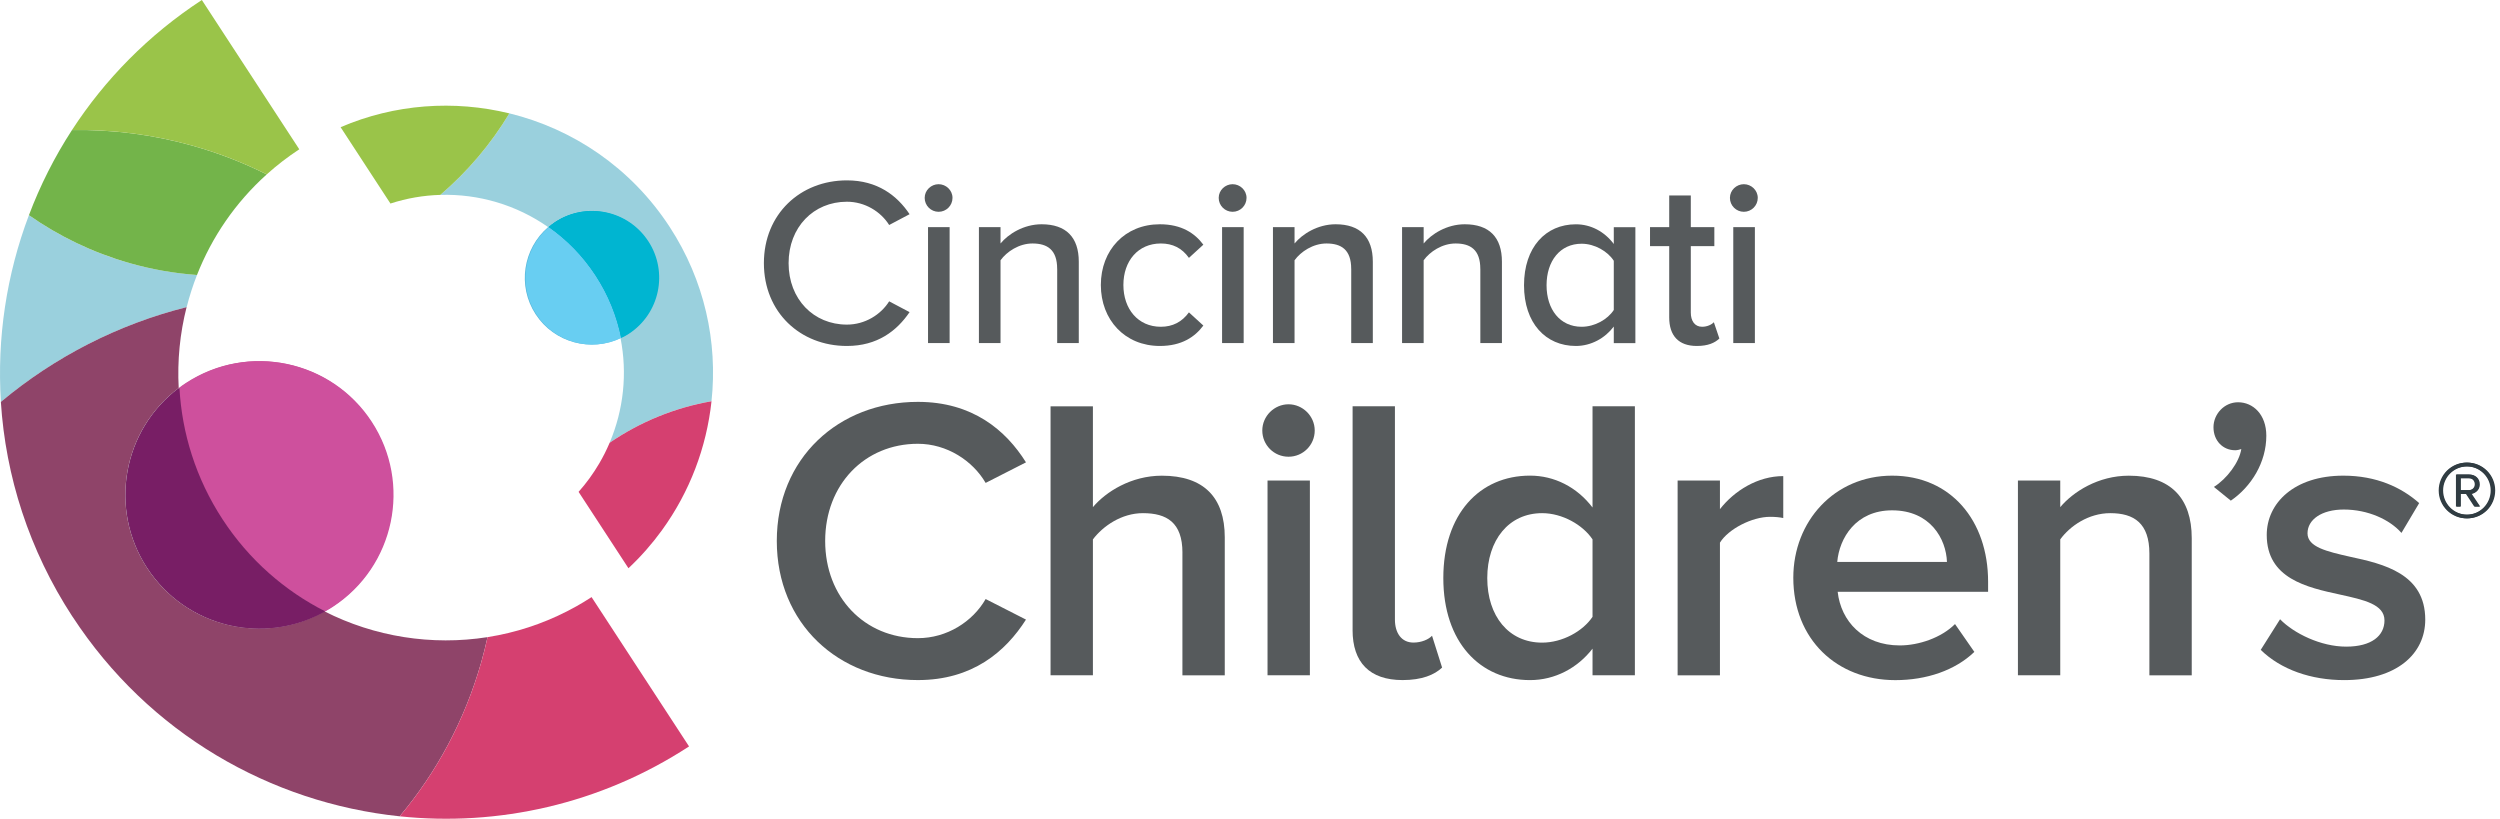 <?xml version="1.0" encoding="utf-8"?>
<svg xmlns="http://www.w3.org/2000/svg" width="171" height="56" viewBox="0 0 171 56" fill="none">
<g clip-path="url(#clip0_505_494)">
<path d="M52.25 18C52.25 14.635 54.746 12.337 57.929 12.337C60.015 12.337 61.36 13.371 62.215 14.651L60.819 15.39C60.244 14.472 59.16 13.798 57.929 13.798C55.647 13.798 53.94 15.538 53.94 18C53.94 20.463 55.648 22.203 57.929 22.203C59.16 22.203 60.244 21.529 60.819 20.611L62.215 21.35C61.344 22.63 60.015 23.664 57.929 23.664C54.744 23.664 52.25 21.366 52.25 18Z" fill="#565A5C"/>
<path d="M63.248 13.535C63.248 13.01 63.692 12.599 64.2 12.599C64.707 12.599 65.151 13.01 65.151 13.535C65.151 14.061 64.725 14.487 64.2 14.487C63.674 14.487 63.248 14.061 63.248 13.535ZM63.477 15.538H64.954V23.467H63.477V15.538Z" fill="#565A5C"/>
<path d="M72.31 18.393C72.31 17.08 71.637 16.654 70.62 16.654C69.701 16.654 68.864 17.212 68.436 17.803V23.467H66.958V15.538H68.436V16.654C68.961 16.014 70.011 15.34 71.244 15.34C72.918 15.34 73.789 16.227 73.789 17.902V23.467H72.312V18.393H72.31Z" fill="#565A5C"/>
<path d="M79.336 15.34C80.831 15.34 81.734 15.964 82.309 16.737L81.323 17.639C80.847 16.966 80.207 16.654 79.402 16.654C77.841 16.654 76.84 17.852 76.84 19.494C76.84 21.134 77.841 22.351 79.402 22.351C80.205 22.351 80.847 22.023 81.323 21.366L82.309 22.268C81.734 23.04 80.831 23.664 79.336 23.664C76.939 23.664 75.298 21.875 75.298 19.494C75.298 17.112 76.939 15.34 79.336 15.34Z" fill="#565A5C"/>
<path d="M83.359 13.535C83.359 13.01 83.803 12.599 84.311 12.599C84.819 12.599 85.263 13.01 85.263 13.535C85.263 14.061 84.836 14.487 84.311 14.487C83.786 14.487 83.359 14.061 83.359 13.535ZM83.59 15.538H85.067V23.467H83.59V15.538Z" fill="#565A5C"/>
<path d="M92.422 18.393C92.422 17.08 91.748 16.654 90.731 16.654C89.813 16.654 88.974 17.212 88.547 17.803V23.467H87.07V15.538H88.547V16.654C89.072 16.014 90.123 15.34 91.355 15.34C93.03 15.34 93.901 16.227 93.901 17.902V23.467H92.424V18.393H92.422Z" fill="#565A5C"/>
<path d="M101.253 18.393C101.253 17.08 100.58 16.654 99.563 16.654C98.642 16.654 97.805 17.212 97.378 17.803V23.467H95.901V15.538H97.378V16.654C97.904 16.014 98.954 15.34 100.187 15.34C101.861 15.34 102.732 16.227 102.732 17.902V23.467H101.255V18.393H101.253Z" fill="#565A5C"/>
<path d="M110.383 22.335C109.792 23.123 108.84 23.664 107.79 23.664C105.722 23.664 104.243 22.104 104.243 19.511C104.243 16.918 105.72 15.342 107.79 15.342C108.807 15.342 109.743 15.834 110.383 16.689V15.54H111.86V23.469H110.383V22.335ZM110.383 17.837C109.972 17.197 109.085 16.671 108.183 16.671C106.706 16.671 105.785 17.854 105.785 19.511C105.785 21.168 106.706 22.351 108.183 22.351C109.085 22.351 109.972 21.841 110.383 21.202V17.837Z" fill="#565A5C"/>
<path d="M114.174 21.711V16.835H112.861V15.538H114.174V13.371H115.651V15.538H117.261V16.835H115.651V21.383C115.651 21.942 115.914 22.351 116.424 22.351C116.769 22.351 117.081 22.203 117.227 22.039L117.605 23.155C117.293 23.451 116.832 23.664 116.062 23.664C114.814 23.664 114.174 22.959 114.174 21.711Z" fill="#565A5C"/>
<path d="M118.327 13.535C118.327 13.01 118.772 12.599 119.279 12.599C119.787 12.599 120.231 13.01 120.231 13.535C120.231 14.061 119.804 14.487 119.279 14.487C118.754 14.487 118.327 14.061 118.327 13.535ZM118.556 15.538H120.034V23.467H118.556V15.538Z" fill="#565A5C"/>
<path d="M53.133 37.004C53.133 31.35 57.353 27.488 62.785 27.488C66.51 27.488 68.799 29.419 70.177 31.625L67.418 33.031C66.536 31.514 64.77 30.355 62.785 30.355C59.144 30.355 56.442 33.141 56.442 37.002C56.442 40.863 59.146 43.65 62.785 43.65C64.772 43.65 66.536 42.518 67.418 40.974L70.177 42.38C68.771 44.586 66.508 46.517 62.785 46.517C57.353 46.517 53.133 42.656 53.133 37V37.004Z" fill="#565A5C"/>
<path d="M80.879 37.804C80.879 35.734 79.802 35.1 78.175 35.1C76.714 35.1 75.444 35.983 74.755 36.894V46.189H71.858V27.792H74.755V34.688C75.638 33.639 77.376 32.537 79.471 32.537C82.34 32.537 83.774 34.026 83.774 36.757V46.191H80.877V37.806L80.879 37.804Z" fill="#565A5C"/>
<path d="M86.341 29.447C86.341 28.453 87.169 27.653 88.134 27.653C89.1 27.653 89.927 28.453 89.927 29.447C89.927 30.44 89.128 31.24 88.134 31.24C87.141 31.24 86.341 30.44 86.341 29.447ZM86.699 32.867H89.596V46.189H86.699V32.867Z" fill="#565A5C"/>
<path d="M92.518 43.099V27.79H95.413V42.38C95.413 43.29 95.856 43.952 96.681 43.952C97.234 43.952 97.73 43.73 97.951 43.484L98.64 45.662C98.117 46.157 97.262 46.517 95.937 46.517C93.676 46.517 92.516 45.304 92.516 43.096L92.518 43.099Z" fill="#565A5C"/>
<path d="M108.929 44.368C107.908 45.691 106.364 46.519 104.654 46.519C101.233 46.519 98.723 43.926 98.723 39.54C98.723 35.154 101.206 32.533 104.654 32.533C106.309 32.533 107.853 33.305 108.929 34.713V27.79H111.826V46.187H108.929V44.366V44.368ZM108.929 36.894C108.268 35.9 106.86 35.1 105.481 35.1C103.192 35.1 101.729 36.949 101.729 39.542C101.729 42.135 103.19 43.956 105.481 43.956C106.86 43.956 108.268 43.183 108.929 42.19V36.894Z" fill="#565A5C"/>
<path d="M114.749 32.867H117.644V34.826C118.637 33.556 120.237 32.565 121.975 32.565V35.434C121.726 35.379 121.424 35.351 121.064 35.351C119.85 35.351 118.223 36.179 117.644 37.117V46.191H114.749V32.869V32.867Z" fill="#565A5C"/>
<path d="M129.422 32.535C133.421 32.535 135.986 35.596 135.986 39.789V40.478H125.697C125.919 42.492 127.435 44.147 129.945 44.147C131.241 44.147 132.787 43.624 133.723 42.686L135.046 44.59C133.723 45.859 131.764 46.521 129.641 46.521C125.642 46.521 122.662 43.734 122.662 39.514C122.662 35.653 125.476 32.535 129.42 32.535H129.422ZM125.67 38.438H133.172C133.117 36.866 132.04 34.907 129.42 34.907C126.938 34.907 125.806 36.811 125.668 38.438H125.67Z" fill="#565A5C"/>
<path d="M147.018 37.859C147.018 35.79 145.969 35.1 144.342 35.1C142.853 35.1 141.583 35.983 140.921 36.894V46.189H138.026V32.867H140.921V34.688C141.804 33.639 143.514 32.537 145.611 32.537C148.481 32.537 149.915 34.081 149.915 36.813V46.191H147.018V37.861V37.859Z" fill="#565A5C"/>
<path d="M151.429 33.307C152.312 32.756 153.167 31.625 153.305 30.714C153.25 30.742 153.029 30.797 152.891 30.797C152.036 30.797 151.402 30.136 151.402 29.225C151.402 28.315 152.146 27.515 153.084 27.515C154.105 27.515 155.016 28.343 155.016 29.804C155.016 31.625 153.995 33.28 152.588 34.245L151.431 33.307H151.429Z" fill="#565A5C"/>
<path d="M155.954 42.354C156.892 43.32 158.74 44.23 160.478 44.23C162.216 44.23 163.098 43.486 163.098 42.437C163.098 41.333 161.692 41.031 160.065 40.671C157.776 40.176 155.045 39.568 155.045 36.59C155.045 34.411 156.921 32.535 160.286 32.535C162.548 32.535 164.258 33.335 165.472 34.411L164.26 36.451C163.46 35.541 161.971 34.852 160.316 34.852C158.799 34.852 157.834 35.541 157.834 36.479C157.834 37.417 159.157 37.721 160.729 38.078C163.045 38.574 165.887 39.238 165.887 42.382C165.887 44.726 163.93 46.519 160.344 46.519C158.082 46.519 156.013 45.802 154.634 44.451L155.958 42.354H155.954Z" fill="#565A5C"/>
<path d="M34.842 7.755C33.56 9.882 31.96 11.756 30.12 13.33C32.733 13.253 35.328 14.015 37.492 15.532C37.642 15.404 37.798 15.281 37.968 15.169C40.083 13.788 42.917 14.383 44.295 16.5C45.676 18.615 45.081 21.448 42.966 22.827C42.796 22.938 42.621 23.032 42.441 23.117C42.925 25.538 42.65 28.038 41.7 30.282C43.78 28.856 46.156 27.879 48.667 27.444C49.1 23.4 48.199 19.189 45.802 15.516C43.162 11.47 39.19 8.818 34.842 7.753V7.755Z" fill="#9AD0DD"/>
<path d="M1.979 14.718C0.444 18.779 -0.217 23.139 0.063 27.491C3.744 24.407 8.095 22.183 12.767 21.008C12.957 20.264 13.192 19.529 13.474 18.81C11.942 18.696 10.396 18.431 8.859 17.995C6.327 17.274 4.019 16.15 1.979 14.718Z" fill="#9AD0DD"/>
<path d="M4.959 42.176C10.18 50.178 18.524 54.916 27.339 55.836C29.843 52.85 31.775 49.303 32.912 45.312C33.076 44.736 33.22 44.157 33.347 43.58C29.532 44.181 25.619 43.555 22.197 41.819C18.034 44.163 12.71 42.905 10.06 38.847C7.41 34.788 8.403 29.407 12.224 26.54C12.121 24.673 12.307 22.807 12.763 21.008C8.091 22.183 3.742 24.407 0.059 27.491C0.383 32.561 1.981 37.618 4.955 42.176H4.959Z" fill="#8F4469"/>
<path d="M4.923 8.897C3.728 10.735 2.745 12.688 1.979 14.718C4.019 16.148 6.327 17.272 8.859 17.995C10.395 18.433 11.94 18.698 13.474 18.81C14.487 16.229 16.093 13.861 18.245 11.928C16.677 11.144 15.015 10.492 13.267 9.993C10.482 9.199 7.678 8.849 4.925 8.897H4.923Z" fill="#73B44A"/>
<path d="M13.265 9.993C15.013 10.49 16.675 11.142 18.243 11.928C18.931 11.31 19.673 10.735 20.471 10.212L13.806 0C10.141 2.395 7.165 5.447 4.923 8.897C7.676 8.849 10.48 9.199 13.265 9.993Z" fill="#9AC449"/>
<path d="M34.842 7.755C31.072 6.833 27.017 7.103 23.297 8.699L26.706 13.922C27.823 13.557 28.973 13.364 30.12 13.33C31.959 11.756 33.56 9.882 34.842 7.755Z" fill="#9AC449"/>
<path d="M45.279 36.264C47.176 33.651 48.328 30.6 48.667 27.446C46.157 27.883 43.78 28.858 41.7 30.284C41.493 30.772 41.254 31.248 40.983 31.708C40.581 32.391 40.114 33.041 39.575 33.643L42.986 38.867C43.843 38.065 44.607 37.192 45.279 36.266V36.264Z" fill="#D54070"/>
<path d="M40.462 40.843C40.118 41.066 39.773 41.276 39.421 41.473C37.725 42.425 35.932 43.077 34.107 43.444C33.854 43.495 33.602 43.541 33.349 43.58C33.222 44.159 33.078 44.736 32.914 45.312C31.777 49.301 29.846 52.85 27.341 55.836C30.695 56.188 34.117 55.984 37.462 55.198C40.812 54.412 44.082 53.042 47.131 51.055L41.303 42.127L40.464 40.843H40.462Z" fill="#D54070"/>
<path d="M22.199 41.819C22.375 41.72 22.549 41.617 22.718 41.507C26.948 38.748 28.141 33.078 25.38 28.85C22.62 24.62 16.95 23.431 12.722 26.19C12.55 26.301 12.386 26.419 12.226 26.54C12.396 29.634 13.352 32.729 15.169 35.511C16.985 38.294 19.432 40.415 22.199 41.817V41.819Z" fill="#CA5699"/>
<path d="M10.062 38.847C12.712 42.905 18.036 44.163 22.199 41.819C19.432 40.417 16.985 38.296 15.169 35.513C13.352 32.731 12.396 29.636 12.226 26.542C8.407 29.409 7.413 34.788 10.062 38.849V38.847Z" fill="#752864"/>
<path d="M37.492 15.534C35.776 17.005 35.369 19.557 36.639 21.5C37.907 23.443 40.405 24.099 42.443 23.119C42.147 21.64 41.572 20.191 40.697 18.852C39.822 17.511 38.728 16.399 37.494 15.534H37.492Z" fill="#59B8DA"/>
<path d="M44.295 16.502C42.915 14.387 40.083 13.79 37.968 15.171C37.798 15.281 37.642 15.406 37.492 15.534C38.726 16.401 39.82 17.511 40.695 18.852C41.57 20.192 42.147 21.64 42.441 23.119C42.621 23.034 42.796 22.939 42.966 22.829C45.079 21.448 45.676 18.615 44.295 16.502Z" fill="#00AAC8"/>
<path d="M166.807 33.548C166.807 32.486 167.662 31.641 168.715 31.641C169.767 31.641 170.623 32.486 170.623 33.548C170.623 34.611 169.775 35.456 168.715 35.456C167.654 35.456 166.807 34.601 166.807 33.548ZM167.06 33.548C167.06 34.457 167.799 35.205 168.715 35.205C169.631 35.205 170.362 34.459 170.362 33.548C170.362 32.638 169.623 31.901 168.715 31.901C167.806 31.901 167.06 32.63 167.06 33.548ZM168.671 33.783H168.274V34.648H167.986V32.46H168.877C169.256 32.46 169.57 32.721 169.57 33.126C169.57 33.611 169.137 33.773 169.011 33.773L169.596 34.646H169.236L168.669 33.781L168.671 33.783ZM168.274 32.713V33.523H168.877C169.102 33.523 169.274 33.351 169.274 33.126C169.274 32.883 169.102 32.711 168.877 32.711H168.274V32.713Z" fill="#303C42"/>
<path d="M22.248 41.819C22.424 41.72 22.598 41.617 22.768 41.507C26.998 38.748 28.191 33.078 25.43 28.85C22.669 24.62 16.999 23.431 12.771 26.19C12.599 26.301 12.435 26.419 12.275 26.54C12.445 29.634 13.401 32.729 15.218 35.511C17.035 38.294 19.482 40.415 22.248 41.817V41.819Z" fill="#CE509D"/>
<path d="M10.111 38.847C12.761 42.905 18.085 44.163 22.248 41.819C19.482 40.417 17.035 38.296 15.218 35.513C13.401 32.731 12.445 29.636 12.275 26.542C8.456 29.409 7.463 34.788 10.111 38.849V38.847Z" fill="#781E65"/>
<path d="M37.541 15.534C35.825 17.005 35.418 19.557 36.688 21.5C37.956 23.443 40.454 24.099 42.492 23.119C42.196 21.64 41.621 20.191 40.746 18.852C39.872 17.511 38.778 16.399 37.543 15.534H37.541Z" fill="#68CEF2"/>
<path d="M44.345 16.502C42.964 14.387 40.132 13.79 38.017 15.171C37.847 15.281 37.691 15.406 37.541 15.534C38.776 16.401 39.87 17.511 40.745 18.852C41.619 20.192 42.196 21.64 42.49 23.119C42.67 23.034 42.846 22.939 43.016 22.829C45.129 21.448 45.725 18.615 44.345 16.5V16.502Z" fill="#00B5D1"/>
<path d="M166.857 33.548C166.857 32.486 167.712 31.641 168.764 31.641C169.817 31.641 170.672 32.486 170.672 33.548C170.672 34.611 169.825 35.456 168.764 35.456C167.704 35.456 166.857 34.601 166.857 33.548ZM167.109 33.548C167.109 34.457 167.848 35.205 168.764 35.205C169.681 35.205 170.411 34.459 170.411 33.548C170.411 32.638 169.673 31.901 168.764 31.901C167.856 31.901 167.109 32.63 167.109 33.548ZM168.721 33.783H168.324V34.648H168.036V32.46H168.926C169.303 32.46 169.619 32.721 169.619 33.126C169.619 33.611 169.187 33.773 169.06 33.773L169.645 34.646H169.286L168.719 33.781L168.721 33.783ZM168.324 32.713V33.523H168.926C169.151 33.523 169.323 33.351 169.323 33.126C169.323 32.883 169.151 32.711 168.926 32.711H168.324V32.713Z" fill="#303C42"/>
</g>
<defs>
<clipPath id="clip0_505_494">
<rect width="170.674" height="56" fill="white"/>
</clipPath>
</defs>
</svg>